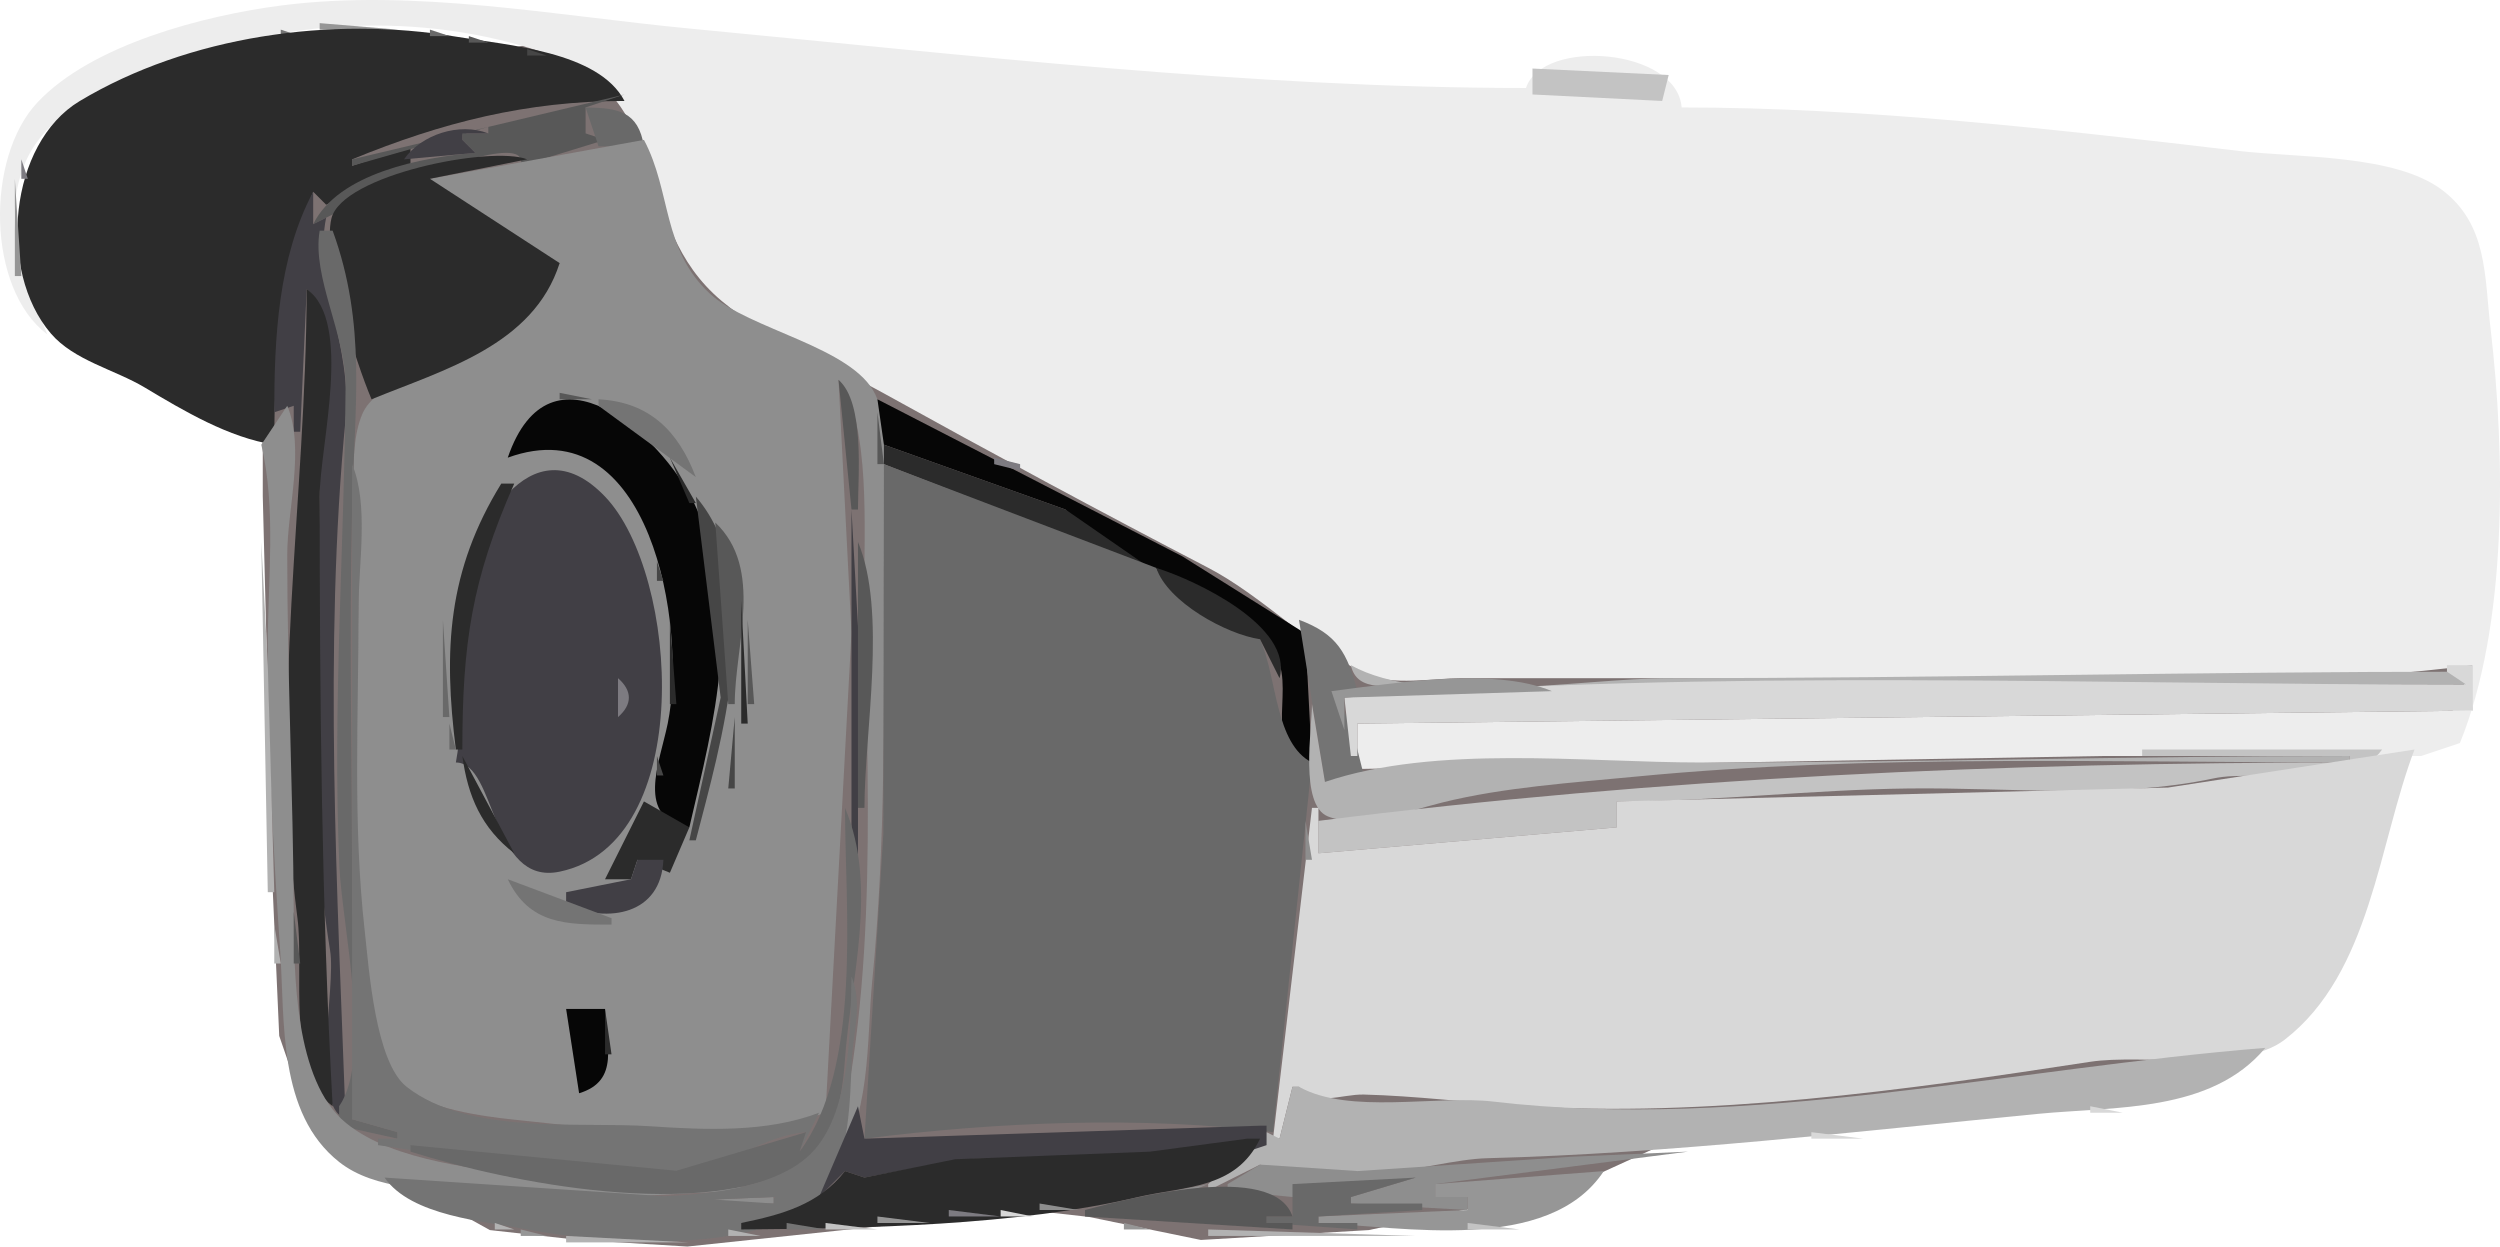 <?xml version="1.0"?>
<svg xmlns="http://www.w3.org/2000/svg" width="385.469" height="192.201" viewBox="0 0 385.469 192.201">
  <path d="M24.784 20.665l66.483-16.24L372.93 31.83l9.643 67.498-6.09 14.21-23.853 14.718-6.598 35.017-22.837 6.598-63.438 5.075-17.763 8.12-21.315 4.568-9.642 2.03-25.883 1.522-17.255-3.552-9.135-1.015-52.78 5.582-16.748-1.015-13.703-1.522-27.405-15.226-5.075-14.717-1.015-22.838-1.522-60.393V61.265z" fill="#7d7272" fill-rule="evenodd"/>
  <path d="M7.289 51.567c-3.425-8.685-7.232-16.502-3.597-26 3.119-8.152 12.945-12.42 20.597-15.316 19.082-7.22 40.44-8.724 60-1.988 19.968 6.876 12.705 26.222 27.004 38.155 7.393 6.17 16.66 9.619 24.996 14.238 16.56 9.178 33.21 18.154 50 26.888 8.435 4.388 16.34 12.712 24.39 16.42 3.915 1.804 10.378.603 14.61.603h33c40.164 0 83.188 3.032 123-2v7l-172 2v7l115-2.004 49 .004 6-2c7.378-18.16 7.017-44.484 4.715-64-.936-7.928-.413-15.965-7.473-21.286-7.315-5.512-22.312-4.946-31.242-6-28.175-3.326-57.625-6.714-86-6.714-.707-9.147-21.43-10.744-24-3-42.543 0-86.65-5.137-129-9.17-20.422-1.945-42.473-6.215-63-3.541C31.513 2.39 14.18 6.848 5.772 15.791c-8.023 8.532-7.832 28.721 1.517 35.776z" fill="#ededed"/>
  <path d="M49.289 3.567v1h12l-12-1z" fill="#969696"/>
  <path d="M43.289 4.567v1h3l-3-1z" fill="#747474"/>
  <path d="M42.289 68.567c0-13.618 1.054-26.248 6-39l2 2 13-6v-3l-9 3v-1c13.909-5.705 26.908-9 42-9-4.016-7.676-18.147-8.596-26-9.92-19.124-3.221-41.208-.134-58 9.935C1.408 22.107-.448 41.74 7.846 51.423c3.578 4.178 9.836 5.553 14.444 8.31 6.057 3.625 12.97 7.741 20 8.834z" fill="#2b2b2b"/>
  <path d="M66.289 4.567v1h3l-3-1z" fill="#696969"/>
  <path d="M37.955 5.9l.667.333-.667-.333z" fill="#747474"/>
  <path d="M72.289 5.567v1h3l-3-1z" fill="#585858"/>
  <path d="M32.955 6.9l.667.333-.667-.333z" fill="#7d7b81"/>
  <path d="M77.955 6.9l.667.333-.667-.333z" fill="#464646"/>
  <path d="M79.955 6.9l.667.333-.667-.333z" fill="#b2b2b2"/>
  <path d="M29.955 7.9l.667.333-.667-.333z" fill="#747474"/>
  <path d="M81.289 7.567v1h3l-3-1z" fill="#464646"/>
  <path d="M85.955 8.9l.667.333-.667-.333z" fill="#7d7b81"/>
  <path d="M21.955 10.9l.667.333-.667-.333z" fill="#585858"/>
  <path d="M236.289 10.567v4l20 1 1-4-21-1z" fill="#c3c3c3"/>
  <path d="M96.289 14.567l-42 10v1l21-6v1h-4v1l2 2c-8.15.665-21.112 3.113-25 11 8.233-4.117 15.005-7.752 24-10 3.673-.919 8.769-2.077 8 1l13-4-3-1v-4l6-2z" fill="#585858"/>
  <path d="M97.622 16.233l.334.667-.334-.667z" fill="#b2b2b2"/>
  <path d="M90.289 16.567l2 6h7c-.862-5.406-3.993-5.941-9-6z" fill="#696969"/>
  <path d="M62.289 24.567l11-1-2-2v-1h4c-4.444-1.73-10.3.145-13 4z" fill="#413f45"/>
  <path d="M4.622 22.233l.333.667-.333-.667z" fill="#696969"/>
  <path d="M99.289 21.567l-33 6c3.293 6.696 13.218 10.532 20 13-3.245 6.82-8.081 11.528-15 14.574-4.425 1.949-13.297 3.814-15.397 8.639-2.692 6.186-.603 17.09-.603 23.787 0 18.508-1.355 37.624.845 56 .7 5.845 1.349 19.926 5.893 24.026 3.752 3.385 12.425 4.538 17.262 5.045 14.967 1.57 33.63 4.06 48-1.071l4-74-2-39c5.024 6.631 3.898 23.717 3.996 32 .342 28.7 2.427 61.232-4.996 89 6.08-5.886 5.36-19.915 6.169-28 2.128-21.28 1.83-42.6 1.83-64 0-7.258 1.8-20.154-1.312-26.726-3.491-7.37-19.482-9.997-25.503-15.548-7.417-6.84-5.923-15.715-10.184-23.726z" fill="#8e8e8e"/>
  <path d="M57.289 61.567c11.173-4.585 24.945-8.302 29-21l-20-13 15-3c-5.545-2.165-28.544 2.385-30.184 9.108-1.457 5.975 3.723 22.099 6.184 27.892z" fill="#2b2b2b"/>
  <path d="M3.289 24.567v3h1l-1-3z" fill="#7d7b81"/>
  <path d="M69.955 26.9l.667.333-.667-.333z" fill="#585858"/>
  <path d="M2.289 27.567v15h1l-1-15z" fill="#969696"/>
  <path d="M48.289 29.567c-5.425 10.189-5.999 22.636-6 34l3-1v4h1l1-22c6.459 5.541 2 19.379 2 27 0 24.553-2.37 50.779 1.61 75 .956 5.81-3.217 23.763 2.39 26-1.24-34.7-3.427-72.758 0-108 1.062-10.931-4.963-21.677-3-31l-2 1v-5z" fill="#413f45"/>
  <path d="M49.289 35.567c-1.22 7.19 4.052 16.02 3.995 24-.174 24.58-2.036 49.339-.956 74 .396 9.05 5.152 29.548-.04 37v3l9 2v-1l-7-2c4.425-6.35 0-25.687 0-34 0-20.314-.482-40.693.015-61 .362-14.773 2.266-27.518-3.014-42h-2z" fill="#696969"/>
  <path d="M107.289 42.567l5 5-5-5z" fill="#b2b2b2"/>
  <path d="M47.289 44.567c-.09 32.463-5.712 64.365-1.425 97 1.053 8.016-1.807 23.568 5.425 29-1.706-31.27-2-62.628-2-94 0-7.82 5.17-26.935-2-32z" fill="#2b2b2b"/>
  <path d="M4.622 46.233l.333.667-.333-.667z" fill="#7d7b81"/>
  <path d="M12.955 54.9l.667.333-.667-.333z" fill="#696969"/>
  <path d="M16.955 56.9l.667.333-.667-.333m2 1l.667.333-.667-.333m2 1l.667.333-.667-.333m108.334-.333l2 20h1c-.001-5.237 1.086-16.43-3-20z" fill="#585858"/>
  <path d="M21.955 59.9l.667.333-.667-.333z" fill="#969696"/>
  <path d="M86.289 60.567v1h5l-5-1z" fill="#585858"/>
  <path d="M136.289 60.567l3 2-3-2z" fill="#c3c3c3"/>
  <path d="M78.289 70.567c21.94-7.982 27.74 25.995 24.664 41-1.246 6.08-5.074 14.659 3.336 16 3.794-16.391 8.607-33.642.727-50-5.05-10.482-22.207-26.018-28.727-7z" fill="#060606"/>
  <path d="M92.289 61.567v1l15 11c-2.712-7.153-7.195-11.595-15-12z" fill="#747474"/>
  <path d="M135.289 61.567l1 7 28 10c7.595 9.742 24.033 10.862 31.852 21.464 4.329 5.87-2.325 14.964 6.148 17.536l-1.028-19.895-18.972-11.897-47-24.208z" fill="#060606"/>
  <path d="M28.955 62.9l.667.333-.667-.333z" fill="#585858"/>
  <path d="M44.289 62.567l-4 6c2.337 9.819 1 20.944 1 31 0 15.786.833 31.29 1.91 47 .747 10.899-.415 25.08 9.105 32.605 5.535 4.374 14.3 4.196 20.985 4.78 15.694 1.374 30.25 1.745 46 1.615v-1l-24 1v-1l19-1v-1c-10.28 0-20.833.748-31-.92-9.254-1.518-22.41-2.37-29.945-8.5-7.947-6.462-8.008-23.093-8.054-32.58-.09-18.294-1.001-36.638-1.001-55 0-7.061 2.755-16.434 0-23z" fill="#8e8e8e"/>
  <path d="M138.956 62.9l.666.333-.666-.333z" fill="#7d7b81"/>
  <path d="M135.289 63.567v8h1l-1-8z" fill="#585858"/>
  <path d="M140.956 63.9l.666.333-.666-.333z" fill="#8e8e8e"/>
  <path d="M142.956 64.9l.666.333-.666-.333z" fill="#969696"/>
  <path d="M33.955 65.9l.667.333-.667-.333z" fill="#8e8e8e"/>
  <path d="M144.956 65.9l.666.333-.666-.333m2 1l.666.333-.666-.333m-109 1l.666.333-.667-.333z" fill="#969696"/>
  <path d="M148.956 67.9l.666.333-.666-.333z" fill="#b2b2b2"/>
  <path d="M136.289 68.567v3l41 16-13-9-28-10z" fill="#2b2b2b"/>
  <path d="M150.956 68.9l.666.333-.666-.333z" fill="#b2b2b2"/>
  <path d="M151.956 69.9l.666.334-.666-.334z" fill="#747474"/>
  <path d="M103.289 70.567l3 7h1l-4-7z" fill="#2b2b2b"/>
  <path d="M153.289 70.567v1l4 1v-1l-4-1z" fill="#7d7b81"/>
  <path d="M54.289 71.567v101l7 2v1h-3v1c15.077 2.162 32.756 5.76 48 3.867 6.402-.795 11.566-5.401 18-5.867l-1 3 3-6c-8.055 3.086-17.503 2.658-26 2.09-11.241-.752-27.96 1.402-37.567-6.064-4.86-3.776-5.826-18.195-6.483-24.026-1.86-16.506-.95-33.39-.95-50 0-6.686 1.599-15.806-1-22z" fill="#747474"/>
  <path d="M136.289 71.567l-.09 57-2.91 47c20.3-2.566 42.638-3.55 63-1l6-57c-5.734-2.894-5.354-13.078-8-19-5.327-1.402-13.351-6.085-16-11l-42-16z" fill="#696969"/>
  <path d="M70.289 117.567c6.295 0 5.27 19.069 16 16.833 21.11-4.398 18.476-45.827 7-57.833-11.48-12.01-20.962 5.32-22 16-.816 8.392.535 16.667-1 25z" fill="#413f45"/>
  <path d="M157.956 72.9l.666.334-.666-.334m-75.667 4.667l4-4-4 4m77.667-3.667l.666.334-.666-.334z" fill="#8e8e8e"/>
  <path d="M77.289 74.567c-8.25 13.383-8.949 25.583-7 41h1c0-16.327 1.453-26.197 8-41h-2z" fill="#2b2b2b"/>
  <path d="M161.956 74.9l.666.334-.666-.334zM163.956 75.9l.666.334-.666-.334z" fill="#8e8e8e"/>
  <path d="M107.289 76.567l3.83 31-4.83 22h1c3.692-14.336 11.373-39.817 0-53z" fill="#464646"/>
  <path d="M165.956 76.9l.666.334-.666-.334z" fill="#b2b2b2"/>
  <path d="M166.956 77.9l.666.334-.666-.334z" fill="#696969"/>
  <path d="M131.289 78.567v54h1v-36l-1-18z" fill="#413f45"/>
  <path d="M168.956 78.9l.666.334-.666-.334z" fill="#747474"/>
  <path d="M170.956 79.9l.666.334-.666-.334z" fill="#7d7b81"/>
  <path d="M110.289 80.567l2 28h1c0-9.184 4.549-20.82-3-28z" fill="#585858"/>
  <path d="M40.289 83.567l1 54h1l-1-35-1-19z" fill="#b2b2b2"/>
  <path d="M100.622 84.234l.334.666-.334-.666z" fill="#464646"/>
  <path d="M132.289 83.567v41h1c0-11.696 3.51-30.25-1-41z" fill="#585858"/>
  <path d="M178.289 83.567l3 2-3-2z" fill="#696969"/>
  <path d="M101.289 86.567v3h1l-1-3z" fill="#464646"/>
  <path d="M184.956 86.9l.666.334-.666-.334z" fill="#b2b2b2"/>
  <path d="M178.289 87.567c1.733 5.235 10.737 10.212 16 11l3 6c2.183-7.983-12.934-15.114-19-17z" fill="#2b2b2b"/>
  <path d="M186.289 87.567l3 2-3-2z" fill="#8e8e8e"/>
  <path d="M189.956 89.9l.666.334-.666-.334z" fill="#969696"/>
  <path d="M190.956 90.9l.666.334-.666-.334z" fill="#585858"/>
  <path d="M193.956 91.9l.666.334-.666-.334z" fill="#b2b2b2"/>
  <path d="M114.289 92.567v19h1l-1-19z" fill="#2b2b2b"/>
  <path d="M68.289 95.567v15h1l-1-15z" fill="#696969"/>
  <path d="M103.289 95.567v13h1l-1-13z" fill="#2b2b2b"/>
  <path d="M115.289 95.567v13h1l-1-13z" fill="#585858"/>
  <path d="M200.289 95.567l4 25 6-1-2-8-3-5h4c-1.541-5.858-3.096-8.815-9-11z" fill="#747474"/>
  <path d="M208.289 102.567c.946 4.416 6.23 3 10 3 10.405 0 20.653 1 31 1 43.727 0 87.25-1 131-1v-2c-41.056 0-81.978 1-123 1-13.387 0-37.212 4.556-49-2z" fill="#b2b2b2"/>
  <path d="M377.289 102.567v1l3 2c-57.265 0-115.954-2.502-173 2l1 9h1v-5l172-2v-7h-4z" fill="#d8d8d8"/>
  <path d="M95.289 104.567v6c2.23-1.947 2.23-4.053 0-6z" fill="#7d7b81"/>
  <path d="M205.289 106.567l2 6v-5l32-1c-8.98-3.768-24.486-1.202-34 0z" fill="#969696"/>
  <path d="M202.289 108.567c0 3.829-1.94 15.5 2.434 17.307 4.694 1.94 13.006-.98 17.656-2.137 9.465-2.36 20.203-3.061 29.91-4 35.943-3.478 73.884-2.17 110-2.17v-1c-33.334 0-66.747 1-100 1-17.994 0-40.855-2.804-58 3l-2-12z" fill="#b2b2b2"/>
  <path d="M113.289 110.567l-1 11h1v-11z" fill="#464646"/>
  <path d="M69.289 111.567v4h1l-1-4z" fill="#696969"/>
  <path d="M330.289 115.567v1h32v1c-53.521 0-106.12 2.317-159 9v5l46-4v-4c15 0 30.02-1.818 45-1.996 15.46-.184 31.893 1.67 47-1.55 7.257-1.546 21.154 2.406 26-4.454h-37z" fill="#c3c3c3"/>
  <path d="M249.289 123.567v4l-46 4v-7h-1l-6 51h1l2-8h1c2.305 3.193 6.56 1.11 10.019 1.199 7.855.202 15.972 1.216 23.98 1.74 28.896 1.896 59.515-2.417 88-6.791 8.136-1.25 23.417 1.67 29.982-3.407 13.288-10.278 14.498-30.324 20.019-44.741l-38 5.867-85 2.133z" fill="#d8d8d8"/>
  <path d="M71.289 116.567c.843 6.225 2.953 11.102 8 15l-8-15z" fill="#2b2b2b"/>
  <path d="M101.289 116.567v3h1l-1-3z" fill="#464646"/>
  <path d="M71.622 120.234l.333.666-.333-.666z" fill="#585858"/>
  <path d="M99.289 123.567l-6 12h4l1-3 5 2 3-7-7-4z" fill="#2b2b2b"/>
  <path d="M130.289 124.567c0 15.59 2.712 39.877-7 53l1-3-20 5.945-41-3.945v1c15.339 4.873 44.918 10.654 59.895 2.312 5.443-3.032 6.684-10.642 7.08-16.312.877-12.542 5.164-26.865.025-39z" fill="#696969"/>
  <path d="M201.289 126.567v6h1l-1-6z" fill="#8e8e8e"/>
  <path d="M98.289 132.567l-1 3-10 2v2c6.53 2.762 14.638 1.47 15-7h-4z" fill="#413f45"/>
  <path d="M78.289 135.567c3.348 7.006 9.032 6.999 16 7v-1l-16-6z" fill="#747474"/>
  <path d="M45.289 140.567v8h1l-1-8z" fill="#585858"/>
  <path d="M42.289 142.567v6h1l-1-6z" fill="#b2b2b2"/>
  <path d="M131.289 150.567c-.165 7.984-.135 20.29-5.65 26.66-6.213 7.178-21.653 7.334-30.35 7.34v1l24-1v1l-60-4c4.136 5.952 15.349 6.73 22 8 11.329 2.16 37.988 4.477 45.944-6.225 3.786-5.092 3.82-13.728 4.095-19.775.2-4.431 1.728-8.781-.04-13z" fill="#747474"/>
  <path d="M88.289 154.567l5-1-5 1z" fill="#413f45"/>
  <path d="M87.289 155.567l2 13c6.388-1.941 4.11-7.617 4-13h-6z" fill="#060606"/>
  <path d="M93.289 155.567v7h1l-1-7z" fill="#2b2b2b"/>
  <path d="M200.289 167.567h-1l-2 8-2-1-9 8v1l8-4c7.455 6.032 25.91-.748 35-.985 28.389-.741 56.592-4.094 85-6.845 11.792-1.142 26.652-.167 35-10.17-38.768 3.098-80.094 12.876-119 8.285-8.778-1.035-22.242 2.056-30-2.285z" fill="#b2b2b2"/>
  <path d="M87.622 164.234l.333.666-.333-.666z" fill="#585858"/>
  <path d="M132.289 170.567l-6 14 4-4 3 1 15-2.83 44-1.17 3-1v-3h-1l-61 2-1-5z" fill="#413f45"/>
  <path d="M322.289 170.567v1h5l-5-1m-43 4v1h8l-8-1z" fill="#d8d8d8"/>
  <path d="M192.289 175.567l-15 2.004-30 1.166-14 2.83-3-1c-4.08 5.196-9.735 6.703-16 8v1c19.168-.16 42.496-.606 61-4.961 7.47-1.758 15.257-1.207 19-9.04h-2z" fill="#2b2b2b"/>
  <path d="M194.289 179.567l-5 3v1l10 1 19-3-10 3v1l18 1v-2h-5v-2l39-5-18 .79-33 2.21-15-1z" fill="#8e8e8e"/>
  <path d="M221.289 182.567v2h5v2l-23 1v1c12.875.553 35.498 4.878 44-8l-26 2z" fill="#969696"/>
  <path d="M199.289 182.567v5h-4v1l14 1v-1h-6v-1l16-1v-1h-11v-1l10-3-19 1z" fill="#696969"/>
  <path d="M181.289 183.567v1l5-2-5 1z" fill="#8e8e8e"/>
  <path d="M167.289 186.567v1l32 2v-1h-4v-1h4c-2.864-8.628-25.312-2.774-32-1z" fill="#585858"/>
  <path d="M63.955 184.9l.667.334-.667-.334z" fill="#b2b2b2"/>
  <path d="M160.289 185.567v1h6l-6-1z" fill="#8e8e8e"/>
  <path d="M69.955 186.9l.667.334-.667-.334z" fill="#b2b2b2"/>
  <path d="M146.289 186.567v1h8l-8-1z" fill="#7d7b81"/>
  <path d="M154.289 186.567v1h5l-5-1z" fill="#d8d8d8"/>
  <path d="M135.289 187.567v1h8l-8-1z" fill="#969696"/>
  <path d="M76.289 188.567v1h3l-3-1z" fill="#b2b2b2"/>
  <path d="M121.289 188.567v1h6l-6-1z" fill="#747474"/>
  <path d="M127.289 188.567v1h8l-8-1z" fill="#c3c3c3"/>
  <path d="M173.289 188.567v1h4l-4-1z" fill="#969696"/>
  <path d="M226.289 188.567v1h8l-8-1z" fill="#c3c3c3"/>
  <path d="M80.289 189.567v1h4l-4-1z" fill="#969696"/>
  <path d="M112.289 189.567v1h5l-5-1m74 0v1h32l-32-1m-99 1v1h19l-19-1z" fill="#b2b2b2"/>
</svg>
